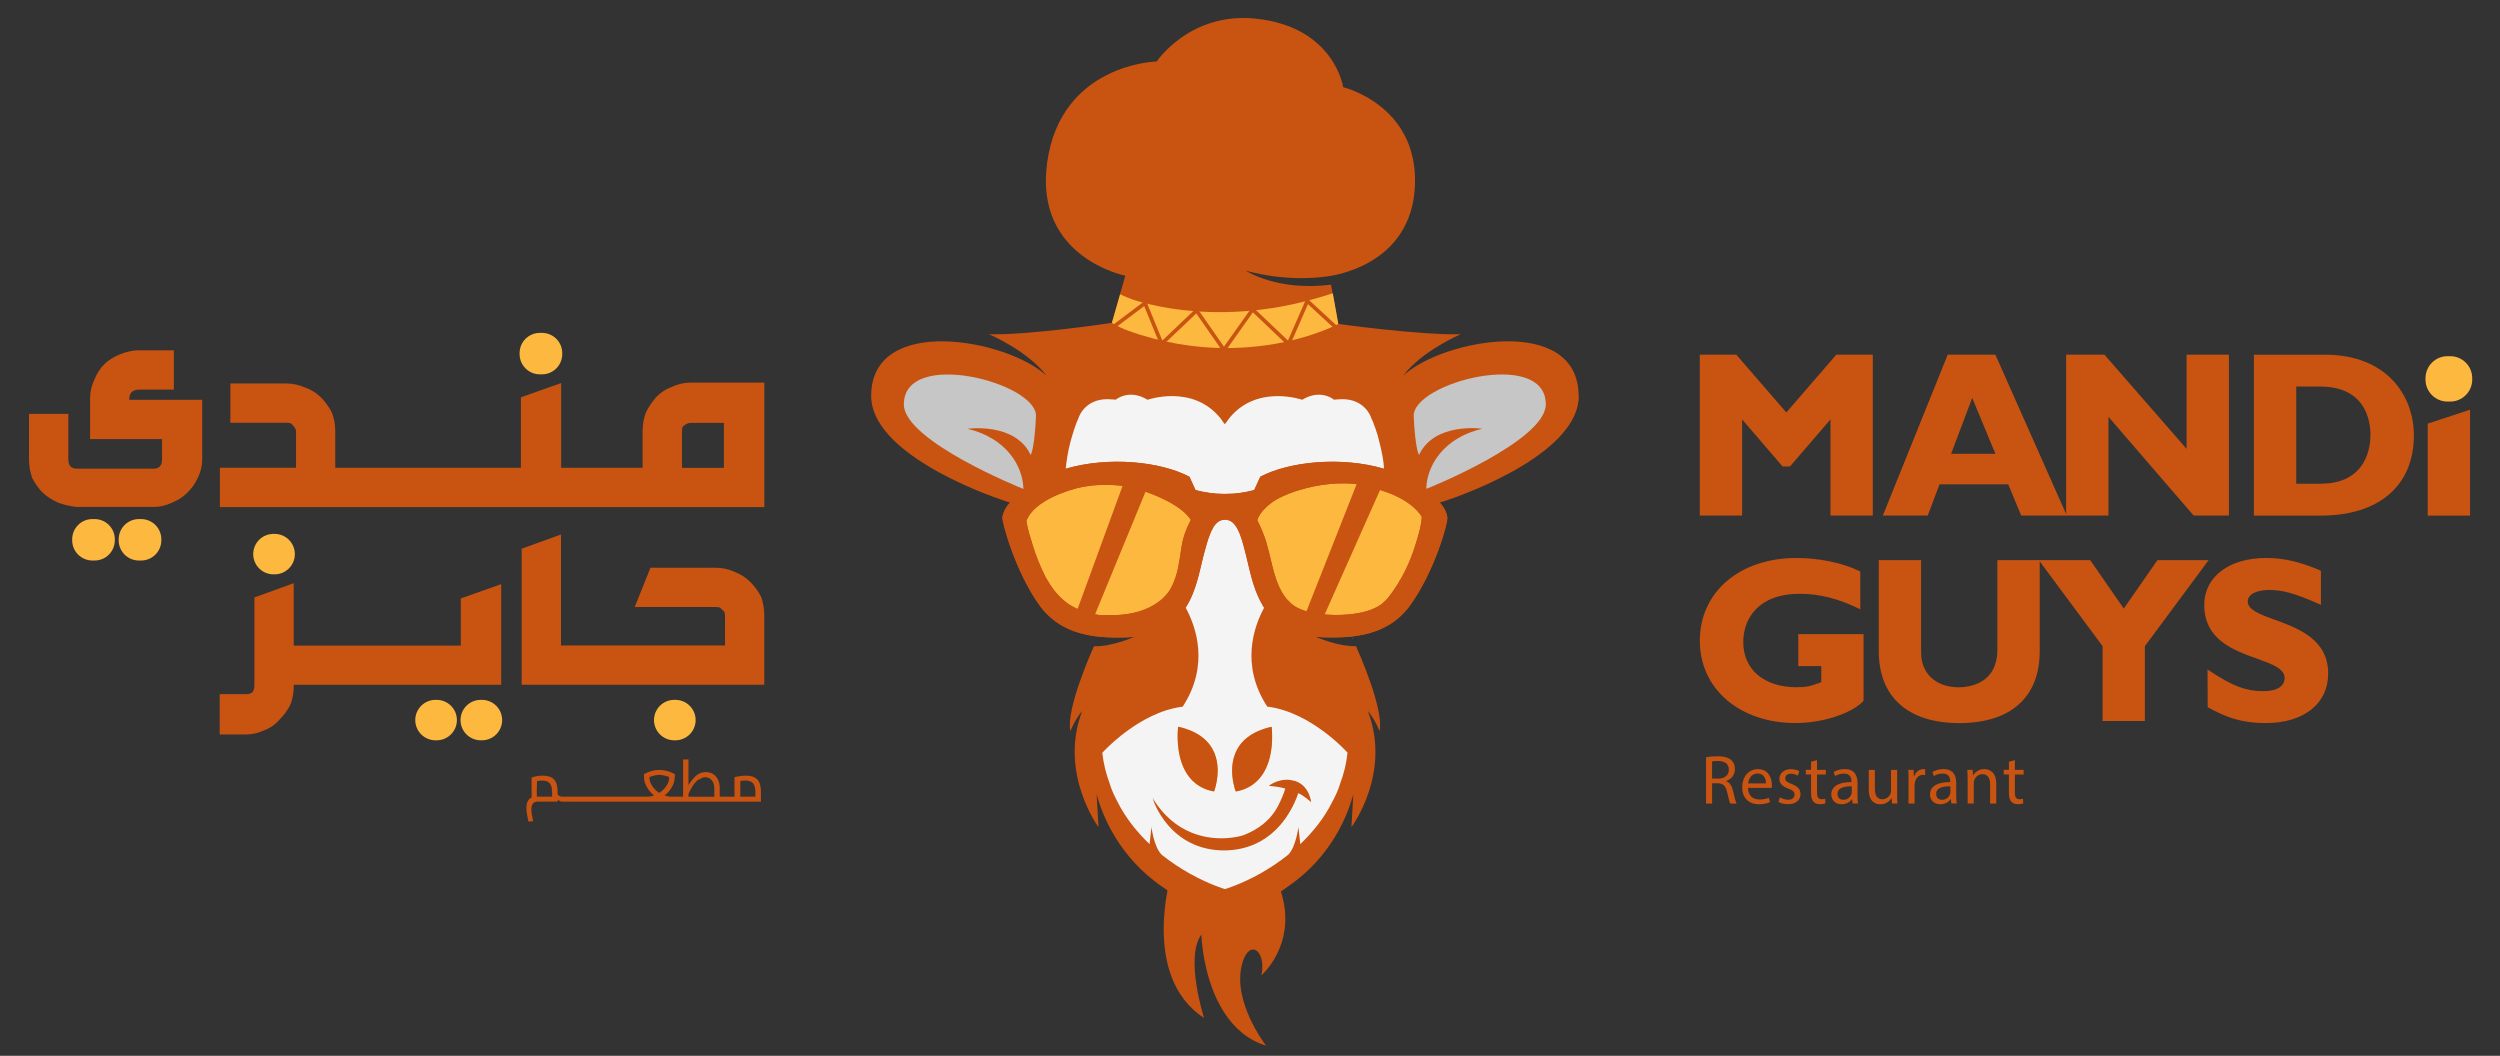 <?xml version="1.0" encoding="UTF-8"?>
<svg xmlns="http://www.w3.org/2000/svg" id="Layer_1" version="1.1" viewBox="0 0 421.48 178">
  <rect x="0" y="0" width="421.48" height="178" fill="#333333" stroke="none"/>
  <defs>
    <style>
      .st0 {
        fill: none;
        stroke: #c95311;
        stroke-miterlimit: 10;
        stroke-width: .63px;
      }

      .st1 {
        fill: #f4f4f4;
      }

      .st2 {
        fill: #c6c6c6;
      }

      .st3 {
        fill: #fca43a;
      }

      .st4 {
        fill: #fff;
      }

      .st5 {
        fill: #c95311;
      }

      .st6 {
        fill: #fcb83f;
      }
    </style>
  </defs>
  <g>
    <path class="st6" d="M15.95,87.51h-.37c-1.88,0-3.41,1.53-3.41,3.41v.17c0,1.88,1.53,3.41,3.41,3.41h.37c1.88,0,3.41-1.53,3.41-3.41v-.17c0-1.88-1.53-3.41-3.41-3.41"></path>
    <path class="st6" d="M23.79,87.51h-.37c-1.88,0-3.41,1.53-3.41,3.41v.17c0,1.88,1.53,3.41,3.41,3.41h.37c1.88,0,3.41-1.53,3.41-3.41v-.17c0-1.88-1.53-3.41-3.41-3.41"></path>
    <path class="st6" d="M91.01,63.11h.37c1.88,0,3.41-1.53,3.41-3.41v-.17c0-1.88-1.53-3.41-3.41-3.41h-.37c-1.88,0-3.41,1.53-3.41,3.41v.17c0,1.88,1.53,3.41,3.41,3.41"></path>
    <path class="st5" d="M21.81,67.09c0-.41.19-.95.73-1.22.32-.14.58-.19.86-.19h5.91v-6.62h-5.91c-2.01,0-4.46.99-5.82,2.35-.69.68-1.23,1.53-1.65,2.55-.49,1.03-.74,2.08-.74,3.14v6.92h12.13v3.41c0,1.07-.47,1.58-1.42,1.58h-12.97c-.95,0-1.41-.52-1.41-1.58v-7.66h-6.63v7.66c0,1.08.18,2.12.53,3.15,1.08,2.06,2.3,3.23,4.38,4.16.9.35,1.88.58,3.12.73h12.97c1.06,0,2.11-.25,3.12-.73,1.87-.73,3.41-2.21,4.34-4.17.49-1.03.74-2.08.74-3.14v-10.03h-12.29v-.3h0Z"></path>
    <path class="st5" d="M128.83,64.5h-12.28c-1.18,0-2.26.24-3.29.73-.94.33-1.79.87-2.58,1.66-.73.82-1.34,1.73-1.82,2.73-.35.95-.52,1.99-.52,3.08v6.17h-13.73v-14.29l-6.79,2.4v11.89h-31.3v-6.17c0-1.13-.18-2.15-.57-3.15-1.11-2.12-2.58-3.52-4.37-4.16-1.11-.49-2.21-.74-3.26-.74h-9.48v6.62h9.48c.33,0,.57.04.78.14.43.43.81.86.81,1.28v6.17h-12.84v6.63h91.79v-21.01h-.01ZM122.04,71.29v7.59h-7.06v-6.17c0-.36.04-.61.13-.77.42-.41.79-.65,1.46-.65h5.48,0Z"></path>
    <path class="st5" d="M84.48,98.49l-6.79,2.4v7.95h-28.17v-10.52l-6.63,2.4v14.89c0,.16-.03.43-.15.81-.18.39-.61.61-1.22.61h-4.48v6.79h4.48c1.04,0,2.06-.24,3.08-.73.97-.34,1.82-.94,2.58-1.83.77-.78,1.37-1.61,1.83-2.58.35-.95.52-1.99.52-3.08v-.15h34.97v-16.97h0Z"></path>
    <path class="st5" d="M128.32,100.65v-.03c-1.09-2.07-2.61-3.51-4.38-4.16-1.04-.5-2.11-.74-3.3-.74h-10.98l-2.65,6.62h13.64c.38,0,.63.04.76.13.24.19.48.44.68.67.09.15.14.36.14.62v5.06h-27.65v-18.71l-6.63,2.4v22.93h40.9v-11.69c0-1.08-.18-2.12-.52-3.12"></path>
    <path class="st6" d="M46.1,90.01c-1.88,0-3.41,1.53-3.41,3.41s1.53,3.41,3.41,3.41h.2c1.88,0,3.41-1.53,3.41-3.41s-1.53-3.41-3.41-3.41h-.2Z"></path>
    <path class="st6" d="M73.62,117.99h-.2c-1.88,0-3.41,1.53-3.41,3.41s1.53,3.41,3.41,3.41h.2c1.88,0,3.41-1.53,3.41-3.41s-1.53-3.41-3.41-3.41"></path>
    <path class="st6" d="M81.25,117.99h-.2c-1.88,0-3.41,1.53-3.41,3.41s1.53,3.41,3.41,3.41h.2c1.88,0,3.41-1.53,3.41-3.41s-1.53-3.41-3.41-3.41"></path>
    <path class="st6" d="M113.87,117.99h-.2c-1.88,0-3.41,1.53-3.41,3.41s1.53,3.41,3.41,3.41h.2c1.88,0,3.41-1.53,3.41-3.41s-1.53-3.41-3.41-3.41"></path>
    <path class="st5" d="M127.66,131.4c-.42-.43-1.03-.63-1.89-.63-.37,0-.7.03-1,.08-.11.02-.24.04-.36.06-.22.03-.42.06-.54.11l-.04.02v.04c-.01.45,0,1.14,0,1.86,0,.45,0,.92.01,1.37h-2.5v-1.42c0-.62-.11-1.15-.34-1.55-.24-.42-.52-.72-.88-.9s-.73-.27-1.13-.27c-.65,0-1.22.22-1.69.66-.43.4-.85.91-1.23,1.53v-4.32h-.91v6.27h-1.98c-.37,0-.75-.07-1.12-.2.31-.25.59-.53.85-.86.27-.35.47-.7.6-1.04.14-.35.22-.65.23-.93l.04-.73v-.04l-.04-.02c-.89-.46-1.76-.69-2.58-.69s-1.69.23-2.56.69l-.04.02.03.77c.01.43.18.92.5,1.47.3.52.69.97,1.18,1.37-.37.13-.75.19-1.11.19h-14.39c-.31,0-.55-.12-.76-.36v-.46c0-.97-.21-1.67-.61-2.09-.4-.42-1.04-.63-1.89-.63-.37,0-.7.03-1,.08-.31.06-.67.16-.85.23l-.04.02v1.08c0,.82,0,1.42.01,2.27-.25.11-.46.3-.62.57-.18.28-.26.68-.26,1.19s.11,1.27.32,2.24v.05s.73-.03.73-.03h.07v-.07c-.19-.85-.29-1.49-.29-1.91,0-.9.35-1.34,1.07-1.34h3.37v-.32c.1.08.21.15.32.21.15.08.3.12.44.12h33.51v-1.65c0-.98-.2-1.67-.61-2.09M127.35,133.48v.83h-2.54c0-.32,0-.95,0-1.57v-1.06c.25-.06.52-.09.82-.09.58,0,1.02.14,1.29.43.29.29.43.77.43,1.45M118.6,131.06c.32-.05.65-.02.97.14.25.13.44.33.61.61.16.28.25.64.25,1.08v1.43h-4.36v-.32c0-.22.06-.32.18-.53.06-.11.14-.23.22-.41.27-.55.61-1.03,1.04-1.43.19-.18.4-.24.6-.34.16-.08.32-.2.5-.22M112.83,130.99c0,.52-.16,1.03-.47,1.49-.31.47-.72.87-1.21,1.2-.5-.32-.9-.72-1.21-1.19-.3-.47-.45-.97-.46-1.49.65-.24,1.22-.36,1.67-.36s1.02.12,1.67.36M93.08,133.48v.83h-2.57c-.02-.43-.03-1.67.03-2.62.24-.06.52-.09.82-.09.58,0,1.02.14,1.29.43.28.29.42.77.42,1.45"></path>
  </g>
  <g>
    <polygon class="st5" points="301.78 78.64 308.6 70.71 308.6 86.92 315.74 86.92 315.74 59.79 309.59 59.79 301.16 69.54 292.72 59.79 286.57 59.79 286.57 86.92 293.71 86.92 293.71 70.71 300.53 78.64 301.78 78.64"></polygon>
    <path class="st5" d="M336.4,59.79h-8.03l-10.94,27.13h7.57l1.99-5.27h11.58l2.19,5.27h7.69l-12.05-27.13ZM328.94,76.51l3.56-9.43,3.91,9.43h-7.47,0Z"></path>
    <polygon class="st5" points="355.47 70.28 369.83 86.92 375.78 86.92 375.78 59.79 368.64 59.79 368.64 75.67 354.79 59.79 348.33 59.79 348.33 86.92 355.47 86.92 355.47 70.28"></polygon>
    <path class="st5" d="M391.99,59.8h-12v27.13h11.26c9.83,0,15.71-5.05,15.71-13.53,0-6.77-4.63-13.6-14.98-13.6M391.22,81.55h-4.09v-16.38h4.01c7.67,0,8.5,5.73,8.5,8.19,0,1.92-.61,8.19-8.42,8.19"></path>
    <polygon class="st5" points="416.43 69.07 409.29 71.42 409.29 86.93 416.43 86.93 416.43 69.07"></polygon>
    <path class="st5" d="M307.04,115.01l-.34.13c-1.62.61-2.41.72-3.83.72-5.45,0-8.97-2.98-8.97-7.6,0-3.94,2.51-8.15,9.52-8.15,3.23,0,6.46.79,9.85,2.44l.36.17v-6.37l-.14-.07c-2.85-1.39-6.82-2.21-10.61-2.21-9.6,0-16.3,5.74-16.3,13.95s6.79,13.88,16.15,13.88c4.48,0,9.37-1.58,11.38-3.67l.07-.07v-11.25h-11v5.38h3.87v2.71h0Z"></path>
    <polygon class="st5" points="363.73 94.43 358.05 102.6 352.39 94.43 343.72 94.43 354.48 108.94 354.48 121.56 361.61 121.56 361.61 108.94 372.36 94.43 363.73 94.43"></polygon>
    <path class="st5" d="M336.74,109.52c0,5.89-4.98,6.35-6.51,6.35-3.86,0-6.35-2.31-6.35-5.88v-15.56h-7.13v15.4c0,7.68,4.95,12.08,13.56,12.08s13.57-4.3,13.57-12.12v-15.36h-7.14v15.09h0Z"></path>
    <path class="st5" d="M383.49,104.49c-2.44-.9-4.54-1.67-4.54-3.09,0-1.18,1.43-1.94,3.66-1.94s4.46.64,8.33,2.36l.35.15v-5.74l-.15-.07c-3.41-1.46-6.13-2.09-9.12-2.09-6.22,0-10.4,3.18-10.4,7.9,0,5.88,4.92,7.65,8.88,9.07,2.51.9,4.67,1.68,4.67,3.27,0,.82-.47,2.21-3.66,2.21-2.87,0-5.13-.86-8.96-3.4l-.38-.25.03,6.37.19.1c2.56,1.32,4.98,2.56,9.64,2.56,6.37,0,10.48-3.27,10.48-8.33,0-5.78-4.99-7.61-9-9.09l.18-.49-.19.49h0Z"></path>
    <g>
      <path class="st5" d="M287.63,127.67c.52-.11,1.25-.17,1.96-.17,1.09,0,1.79.2,2.29.65.4.35.62.89.62,1.5,0,1.04-.66,1.74-1.49,2.02v.04c.61.21.97.77,1.16,1.6.26,1.1.45,1.86.61,2.17h-1.06c-.13-.22-.3-.9-.53-1.89-.23-1.09-.66-1.5-1.58-1.54h-.96v3.43h-1.02v-7.8h0ZM288.65,131.27h1.04c1.09,0,1.78-.6,1.78-1.5,0-1.02-.74-1.47-1.82-1.48-.49,0-.84.05-1.01.09v2.89h0Z"></path>
      <path class="st5" d="M294.7,132.82c.02,1.4.91,1.97,1.95,1.97.74,0,1.18-.13,1.57-.29l.18.74c-.36.17-.99.35-1.89.35-1.75,0-2.79-1.15-2.79-2.86s1.01-3.06,2.66-3.06c1.85,0,2.35,1.63,2.35,2.68,0,.21-.02.38-.04.48h-3.99ZM297.73,132.08c.01-.66-.27-1.68-1.43-1.68-1.04,0-1.5.96-1.58,1.68h3.01Z"></path>
      <path class="st5" d="M300.09,134.42c.31.2.84.41,1.36.41.75,0,1.1-.38,1.1-.84,0-.49-.29-.76-1.06-1.04-1.02-.36-1.5-.93-1.5-1.61,0-.92.74-1.67,1.96-1.67.57,0,1.08.17,1.4.35l-.26.75c-.22-.14-.63-.33-1.16-.33-.61,0-.95.35-.95.77,0,.47.34.68,1.08.96.99.38,1.49.87,1.49,1.71,0,1-.77,1.7-2.12,1.7-.62,0-1.2-.15-1.6-.39l.26-.79h0Z"></path>
      <path class="st5" d="M306.34,128.16v1.63h1.48v.79h-1.48v3.06c0,.7.2,1.1.77,1.1.27,0,.47-.04.6-.07l.05.77c-.2.08-.52.14-.92.14-.48,0-.87-.15-1.11-.43-.29-.31-.4-.81-.4-1.48v-3.1h-.88v-.79h.88v-1.36l1.01-.27h0Z"></path>
      <path class="st5" d="M312.34,135.47l-.08-.72h-.04c-.32.45-.93.84-1.74.84-1.15,0-1.74-.81-1.74-1.63,0-1.37,1.22-2.12,3.41-2.11v-.12c0-.47-.13-1.31-1.29-1.31-.53,0-1.08.16-1.48.42l-.24-.68c.47-.3,1.15-.5,1.86-.5,1.74,0,2.16,1.18,2.16,2.32v2.12c0,.49.02.97.09,1.36h-.94,0ZM312.19,132.57c-1.13-.02-2.4.18-2.4,1.28,0,.67.45.99.97.99.74,0,1.21-.47,1.37-.95.04-.11.06-.22.06-.33v-.99h0Z"></path>
      <path class="st5" d="M319.84,133.92c0,.59.01,1.1.05,1.55h-.91l-.06-.93h-.02c-.27.46-.87,1.06-1.88,1.06-.89,0-1.96-.49-1.96-2.49v-3.32h1.03v3.15c0,1.08.33,1.81,1.27,1.81.69,0,1.17-.48,1.36-.94.06-.15.09-.34.09-.53v-3.48h1.03v4.13h0Z"></path>
      <path class="st5" d="M321.77,131.56c0-.67-.01-1.24-.05-1.77h.9l.04,1.11h.05c.26-.76.88-1.24,1.57-1.24.12,0,.2.01.29.04v.97c-.11-.02-.21-.04-.35-.04-.73,0-1.24.55-1.39,1.33-.02.14-.05.31-.05.48v3.03h-1.02v-3.91h0Z"></path>
      <path class="st5" d="M328.98,135.47l-.08-.72h-.04c-.32.45-.93.84-1.74.84-1.15,0-1.74-.81-1.74-1.63,0-1.37,1.22-2.12,3.41-2.11v-.12c0-.47-.13-1.31-1.29-1.31-.53,0-1.08.16-1.48.42l-.24-.68c.47-.3,1.15-.5,1.86-.5,1.74,0,2.16,1.18,2.16,2.32v2.12c0,.49.02.97.09,1.36h-.94,0ZM328.82,132.57c-1.13-.02-2.4.18-2.4,1.28,0,.67.45.99.97.99.74,0,1.21-.47,1.37-.95.04-.11.06-.22.06-.33v-.99h0Z"></path>
      <path class="st5" d="M331.72,131.33c0-.59-.01-1.07-.05-1.54h.91l.06.94h.02c.28-.54.94-1.07,1.88-1.07.79,0,2.01.47,2.01,2.42v3.39h-1.03v-3.27c0-.91-.34-1.68-1.31-1.68-.68,0-1.21.48-1.38,1.06-.05.13-.07.3-.07.48v3.41h-1.03v-4.14h0Z"></path>
      <path class="st5" d="M339.69,128.16v1.63h1.48v.79h-1.48v3.06c0,.7.2,1.1.77,1.1.27,0,.47-.04.6-.07l.05.77c-.2.08-.52.14-.91.14-.48,0-.87-.15-1.11-.43-.29-.31-.4-.81-.4-1.48v-3.1h-.88v-.79h.88v-1.36l1.01-.27h0Z"></path>
    </g>
    <path class="st6" d="M408.92,63.98v-.21c0-2.05,1.66-3.72,3.71-3.72h.46c2.05,0,3.71,1.66,3.71,3.72v.21c0,2.05-1.66,3.72-3.71,3.72h-.46c-2.05,0-3.71-1.66-3.71-3.72"></path>
  </g>
  <g>
    <path class="st1" d="M235.35,80.99l.2-3.68c.23-4.11-1.33-8.43-6.85-10.85-3.01-1.31-4.27-.35-4.75-.52-2.11-.75-5.31-1.21-7.06.24-2.69-.41-6.92.37-9.94,4.16-.15.22-.32.44-.48.67-.16-.23-.52-.67-.52-.67-3.31-4.04-7.41-3.85-7.41-3.85l-.7-.12c-3.15-.56-6.37-.54-9.52.06l-3.01.19c-1.11.07-2.18.42-3.11,1.01-1.37.87-2.36,2.21-2.79,3.77l-2.85,10.23-2.78,2.14c0-.11-1.09.84-1.09.84-1.97,1.86-1.74,4.28-.62,6.74l.5,1.26c1.44,3.27,1.97,5.18,3.87,7.94,1.61,2.34,3.92,4.11,6.6,5.05h0c1.78.63,3.67.87,5.55.72l8.67-.71c1.78,3.24,2.33,7.02,1.57,10.64l-.32,1.48-1.21.28c-5.35,1.23-10.14,4.23-13.58,8.51,3.62,13.2,10.33,19,15.53,21.54,2.09,1.4,4.49,2.85,7.25,3.69,0,0,2.63-1.18,5.66-2.83,3.72-1.26,5.91-3.15,7.54-4.72,7.76-7.52,10.08-17.62,10.08-17.62l-.64-.8c-3.64-4.54-8.77-7.65-14.48-8.76l-.21-1.19c-.61-3.44-.28-6.98.96-10.26l5.39.86c3.92.12,7.8-.63,11.39-2.21,2.37-1.04,4.27-2.94,5.3-5.31l3.04-6.97c1.13-2.58.52-5.58-1.53-7.51l-3.64-3.43h0Z"></path>
    <path class="st1" d="M228.09,107.67c-.06.01-.11.03-.18.03.05,0,.13,0,.18-.01h0Z"></path>
    <path class="st1" d="M261.37,68.6c0-.41-.03-.86-.13-1.45-.29-1.86-3.19-4.44-7.41-4.4-.54,0-1.16.02-1.84.06-1.87.01-3.82.3-5.67.77-3.45.77-6.82,2.19-8.25,4.87,0,0-.23.36-.27,1.15-.1.34-.2.69-.21,1.05-.12,5.6,1.49,8.18,1.49,8.18,2.37-5.22,6.59-5.16,7.09-5.14-1.16.41-2.08.96-2.89,1.55-.05.04-.1.09-.15.14-1.94,1.51-2.96,3.39-3.38,5.05,0,.01,0,.03,0,.04-.17.68-.25,1.29-.28,1.83-.04.34-.16.69-.16,1.02,0,.23,0,.32-.01.42l-.5-.39.46,1.06,1.06.11-.28-.21c5.89-1.81,18.5-8.2,20.92-13.82.06-.13.13-.28.18-.41.05-.16.09-.32.13-.47.06-.22.09-.46.11-.7,0-.07.04-.14.04-.21,0-.04-.02-.07-.02-.12"></path>
    <path class="st2" d="M261.37,68.6c0-.41-.03-.86-.13-1.45-.29-1.86-3.19-4.44-7.41-4.4-.54,0-1.16.02-1.84.06-1.87.01-3.82.3-5.67.77-3.45.77-6.82,2.19-8.25,4.87,0,0-.23.36-.27,1.15-.1.34-.2.69-.21,1.05-.12,5.6,1.49,8.18,1.49,8.18,2.37-5.22,6.59-5.16,7.09-5.14-1.16.41-2.08.96-2.89,1.55-.05.04-.1.09-.15.14-1.94,1.51-2.96,3.39-3.38,5.05,0,.01,0,.03,0,.04-.17.68-.25,1.29-.28,1.83-.04.34-.16.69-.16,1.02,0,.23,0,.32-.01.42l-.5-.39.46,1.06,1.06.11-.28-.21c5.89-1.81,18.5-8.2,20.92-13.82.06-.13.13-.28.18-.41.05-.16.09-.32.13-.47.06-.22.09-.46.11-.7,0-.07.04-.14.04-.21,0-.04-.02-.07-.02-.12"></path>
    <path class="st2" d="M151.64,68.6c0-.41.03-.86.12-1.45.29-1.86,3.19-4.44,7.42-4.4.54,0,1.17.02,1.85.06,1.87.01,3.81.3,5.66.77,3.45.77,6.82,2.19,8.25,4.87,0,0,.23.36.27,1.15.1.34.2.69.21,1.05.12,5.6-1.49,8.18-1.49,8.18-2.37-5.22-6.6-5.16-7.09-5.14,1.16.41,2.08.96,2.89,1.55.06.04.1.09.16.14,1.95,1.51,2.96,3.39,3.38,5.05,0,.01,0,.03,0,.04.17.68.26,1.29.28,1.83.03.34.15.69.15,1.02,0,.23.01.32.01.42l.5-.39-.46,1.06-1.06.11.28-.21c-5.89-1.81-18.5-8.2-20.92-13.82-.06-.13-.13-.28-.18-.41-.06-.16-.09-.32-.13-.47-.05-.22-.09-.46-.11-.7,0-.07-.03-.14-.03-.21,0-.04.02-.07.02-.12"></path>
    <path class="st3" d="M199.22,92.58v.06s-.01,0-.01.01c.01-.04.01-.07.01-.07"></path>
    <path class="st3" d="M228.27,107.28h0c-.05.03-.13.03-.18.03.06,0,.13-.01.18-.03"></path>
    <path class="st3" d="M199.2,92.65h.01v-.07s0,.03-.01.07"></path>
    <path class="st3" d="M199.22,92.58v.06s-.01,0-.01.01c.01-.04.01-.07.01-.07"></path>
    <path class="st3" d="M228.27,107.28h0c-.05.03-.13.03-.18.03.06,0,.13-.01.18-.03"></path>
    <path class="st3" d="M228.09,107.31c.05,0,.13,0,.18-.01h0c-.05,0-.11.01-.18.01"></path>
    <path class="st3" d="M205.05,132.08c-.17.83-.38,1.36-.38,1.36-1.27-.24-2.3-.71-3.1-1.36-3.83-3-2.95-9.55-2.95-9.55,7.17,1.61,6.96,7,6.42,9.55"></path>
    <path class="st3" d="M214.38,122.53s.9,6.53-2.93,9.55c-.8.65-1.83,1.12-3.11,1.36,0,0-.21-.52-.38-1.36-.54-2.54-.74-7.95,6.42-9.55"></path>
    <path class="st5" d="M266.14,66.76c0-13.87-23.05-9.57-29.59-3.4,3.2-4.24,9.69-7,9.69-7-7.19.13-20.54-1.74-20.54-1.74l-14.32-.25c-3.08-1.16-6.55-1.16-9.63.06-2.12-1.03-14.31,0-14.31,0,0,0-13.48,2.06-20.67,1.93,0,0,6.48,2.76,9.69,7-6.55-6.16-29.59-10.47-29.59,3.4,0,9.31,17.85,16.24,23.43,17.98-.58.58-1.09,1.42-1.28,2.44-.13.58,2.12,9.25,6.42,15.09,1.16,1.54,2.7,2.82,4.49,3.66,2.83,1.35,6.1,1.61,9.18,1.54.52,0,1.03,0,1.54-.06.19,0,.39-.06.58-.06,0,0-3.59,1.67-6.74,1.6h-.06c-.19.45-4.75,10.47-3.98,14.32,0,0,.71-1.86,1.99-3.4-3.98,10.53,2.76,19.58,2.76,19.58l-.32-5.52c.9,3.28,3.6,10.47,11.11,15.6.26.19.58.39.84.58-.32,1.61-.64,3.98-.64,6.55,0,5.2,1.35,11.43,6.8,14.95,0,0-3.27-10.14-.45-14.06,0,0,.19,7.7,3.98,13.35,1.6,2.38,3.79,4.43,6.93,5.39-.32-.39-5.58-7.45-4.11-13.48,1.03-4.62,4.17-2.89,3.34,1.61,0,0,5.78-5.01,3.47-13.42-.06-.26-.13-.52-.19-.71.39-.26.71-.52,1.09-.77,7.58-5.14,10.21-12.33,11.11-15.6l-.32,5.52s6.81-9.05,2.76-19.58c1.28,1.54,1.99,3.4,1.99,3.4.77-3.85-3.79-13.87-3.98-14.32h-.06c-2.76.06-5.84-1.22-6.61-1.54-.04-.04-.09-.06-.13-.06.26,0,.45.06.58.06.52.06,1.03.06,1.54.06,3.15.06,6.35-.19,9.18-1.54,1.8-.84,3.34-2.12,4.49-3.66,4.3-5.84,6.61-14.32,6.42-15.09-.19-1.03-.71-1.86-1.28-2.44,5.59-1.73,23.43-8.66,23.43-17.98M152.38,68.18c0-9.51,22.47-3.66,22.28,1.99-.26,5.65-.9,6.55-.9,6.55-2.57-5.58-10.66-4.43-10.66-4.43,6.61,1.54,9.37,6.35,9.44,10.14-.19-.06-20.16-8.09-20.16-14.25M227.18,126.91c-.19,1.86-.64,3.6-1.22,5.14-.32,1.09-.77,2.06-1.29,3.02-1.41,2.89-3.4,5.26-5.45,7.25l-.32-2.89s-.39,3.28-1.67,4.62l-.06.06c-1.6,1.29-3.21,2.31-4.68,3.15-3.34,1.86-5.91,2.63-5.97,2.63s-2.64-.77-5.97-2.63c-1.48-.84-3.08-1.86-4.69-3.15l-.06-.06c-1.29-1.35-1.67-4.62-1.67-4.62l-.32,2.89c-2.06-1.99-4.04-4.37-5.46-7.25-.51-.96-.96-1.93-1.28-3.02-.58-1.54-1.03-3.27-1.23-5.14,0,0,6.16-6.87,13.55-7.77,4.56-7,2.25-13.48.51-16.69,1.99-3.08,2.44-6.87,3.28-9.76.32-1.16.64-2.38,1.22-3.47.39-.83,1.09-1.61,2.06-1.61h.13c.96,0,1.54.64,1.99,1.41.64,1.16.96,2.44,1.28,3.66.77,2.76,1.22,6.29,3.02,9.31,0,0,0,.06.06.13.06.13.13.19.19.32-1.74,3.21-4.04,9.69.52,16.69,7.45.9,13.54,7.77,13.54,7.77M212.48,80.37l-1.03,2.25c-1.74.45-3.21.64-4.69.64h-.51c-1.42,0-2.96-.19-4.69-.64l-1.02-2.25c-4.88-2.57-13.61-3.47-20.87-1.35.13-1.16.32-2.7.77-4.43.39-1.41.84-2.95,1.54-4.49,0,0,1.22-3.21,5.52-2.76.19,0,.39,0,.58.06,0,0,2.25-1.93,5.39,0,0,0,7.64-2.7,12.32,3.15.13.19.32.45.45.64.13.19.19.26.26.32.08-.08.17-.19.26-.32.13-.19.32-.45.45-.64,4.68-5.84,12.33-3.15,12.33-3.15,3.14-1.93,5.39,0,5.39,0,.19-.06.39-.06.58-.06,4.3-.45,5.52,2.76,5.52,2.76.71,1.54,1.22,3.08,1.54,4.49.45,1.74.71,3.21.77,4.43-7.25-2.12-15.99-1.22-20.87,1.35M240.46,82.42c.06-3.79,2.83-8.6,9.44-10.14,0,0-8.09-1.16-10.66,4.43,0,0-.65-.9-.9-6.55-.19-5.65,22.27-11.49,22.27-1.99,0,6.16-19.9,14.19-20.16,14.25"></path>
    <path class="st5" d="M198.63,122.53s-.06.43-.08,1.12c-.06,2,.18,6.2,3.03,8.43.8.64,1.81,1.11,3.07,1.35,0,0,.02,0,.03,0,0,0,.21-.52.38-1.36.54-2.55.75-7.94-6.42-9.55"></path>
    <path class="st5" d="M214.39,122.53c-7.17,1.61-6.97,7-6.43,9.55.17.83.38,1.36.38,1.36h.01c1.28-.24,2.3-.71,3.1-1.36,2.75-2.16,3.07-6.12,3.02-8.2-.01-.82-.08-1.35-.08-1.35"></path>
    <path class="st5" d="M209.99,45.62c.34.18,5.49,3.5,14.41,2.37l1.42,7.86s-2.37,6.04-18.84,5.59c-15.83-.44-20.06-5.2-20.06-5.2l2.8-9.76s-15.39-3.01-13.18-19.06c2.3-16.7,18.47-17.06,18.47-17.06,0,0,5.57-8.32,16.57-7.23,13.37,1.33,14.87,11.57,14.87,11.57,0,0,12.45,2.97,12.11,16.26-.37,14.22-14.8,15.63-14.8,15.63,0,0-6.21,1.12-13.78-.97"></path>
    <path class="st5" d="M222.51,55.18l-.92-4.2c-2.53.82-4.94,1.39-7.21,1.79-1.46.26-2.85.44-4.18.56-.34.03-.67.06-1,.07-.82.06-1.59.1-2.36.11-5.92.12-10.41-.9-12.92-1.69-1.01-.37-1.91-.78-1.91-.78l-1.15,3.99c.78.45,1.45.8,2.23,1.08,4.82,1.74,9.33,2.39,13.3,2.43.82,0,1.6-.01,2.36-.05.44-.02.87-.05,1.28-.09,1.81-.15,3.48-.4,4.95-.72,4.71-.99,7.54-2.51,7.54-2.51"></path>
    <path class="st5" d="M218.21,131.65c-2.17-.68-4.12.65-4.28.84,1.8.13,2.75.46,2.75.46-.21.84-.82,2.17-1.18,2.86-1.29,2.53-3.46,4.06-5.81,4.98-.39.13-1.26.37-2.5.48-3.38.32-9.15-.44-12.93-6.84.15.26.22.64.34.92.33.78.72,1.53,1.18,2.23,1.38,2.15,3.35,3.92,5.74,4.88,3.11,1.26,6.9,1.22,9.99-.13,1.3-.57,2.49-1.38,3.52-2.38.88-.84,1.63-1.81,2.26-2.85.47-.77.89-1.58,1.23-2.42.01-.04.38-.95.37-.96.98.44,2.17,1.53,2.17,1.53-.23-1.41-.92-3.02-2.83-3.62"></path>
    <path class="st6" d="M200.79,87.63s-1.03,1.8-1.48,3.92c-.06.52-.19,1.03-.26,1.61-.11,1.03-.32,2.05-.52,3.06-1.16,6.01-7.08,7.78-12.51,7.47h-.71c-2.25-.19-4.43-1.03-6.1-2.57-1.16-1.03-1.93-2.05-2.89-3.72-.84-1.61-1.67-3.66-2.19-5.39-.39-1.35-.84-2.6-1.05-3.92-.05-.2-.04-.31-.04-.31.96-2.31,3.59-3.66,5.58-4.49.96-.39,1.93-.71,2.89-.96,2.38-.58,4.88-.71,7.25-.45,1.35.13,2.57.45,3.85.84,2.63.9,6.61,2.57,8.15,4.94"></path>
    <path class="st6" d="M239.7,87.11s.06,1.42-1.16,5.01c-.64,2.12-2.06,5.65-4.68,8.86-.32.32-.65.65-.97.9-2.44,1.74-6.35,1.8-7.76,1.8h-.07c-2.57-.06-6.03-.32-7.76-2.31-.13-.13-.26-.26-.39-.39-2.06-2.57-2.38-5.97-3.28-9.05-.06-.19-.13-.45-.19-.71-.39-1.16-.84-2.25-1.41-3.4,0,0-.06-.06-.06-.13,0,0,.39-1.73,3.21-3.47,1.16-.64,2.76-1.35,4.88-1.86.04-.04.09-.06.13-.06,3.6-.9,7.38-1.16,11.04-.26,1.67.45,3.27,1.09,4.82,1.93,1.41.77,2.83,1.8,3.66,3.14"></path>
    <path class="st5" d="M242.71,84.74c-5.08-4.62-9.38-5.71-9.38-5.71-7.25-2.12-15.98-1.22-20.86,1.35l-1.03,2.25c-1.73.45-3.21.64-4.69.64h-.51c-1.42,0-2.96-.19-4.69-.64l-1.03-2.25c-4.88-2.57-13.61-3.47-20.87-1.35-6.1,2.12-9.38,5.71-9.38,5.71-.58.58-1.09,1.42-1.29,2.44-.13.58,2.12,9.25,6.42,15.09,1.16,1.54,2.7,2.82,4.49,3.66,2.83,1.35,6.1,1.61,9.18,1.54.52,0,1.03,0,1.54-.06.19,0,.39-.06.58-.06,6.1-.96,8.67-4.88,8.67-4.88,1.99-3.08,2.44-6.87,3.28-9.76.32-1.16.64-2.38,1.22-3.47.39-.83,1.1-1.61,2.06-1.61h.13c.96,0,1.54.64,1.99,1.41.64,1.16.96,2.44,1.28,3.66.77,2.76,1.23,6.29,3.02,9.31,0,0,0,.06.06.13.45.64,2.57,3.27,8.86,5.2.26,0,.45.06.58.06.52.06,1.03.06,1.54.06,3.15.06,6.35-.19,9.18-1.54,1.79-.84,3.34-2.12,4.49-3.66,4.3-5.84,6.61-14.32,6.42-15.09-.19-1.03-.7-1.86-1.28-2.44M179.22,101.1c-1.16-1.03-1.93-2.06-2.89-3.72-.84-1.61-1.67-3.66-2.19-5.39-.39-1.35-.88-2.65-1.05-3.95-.04-.16-.03-.29-.03-.29.96-2.31,3.59-3.66,5.58-4.5.96-.39,1.93-.71,2.89-.96,2.37-.58,4.88-.71,7.25-.45.16.01.31.08.47.1l-7.57,20.71c-.88-.41-1.74-.89-2.46-1.55M199.31,91.54c-.06.52-.19,1.03-.26,1.6-.13.78-.26,1.67-.45,2.64-.19.9-.72,2.48-1.11,3.18-.39.97-.69,1.11-1.46,2.14-1.02,1.22-2.44,1.67-3.98,2.06h-.06c-1.67.45-3.72.64-5.97.52h-.71c-.23-.02-.45-.13-.67-.16l8.49-20.64c2.62.93,6.2,2.52,7.65,4.75,0,0-1.03,1.8-1.48,3.92M216.9,100.98c-2.06-2.57-2.38-5.97-3.28-9.05-.06-.19-.13-.45-.19-.71-.39-1.16-.84-2.25-1.41-3.4,0,0-.06-.06-.06-.13,0,0,.39-1.74,3.21-3.47,1.16-.65,2.76-1.35,4.88-1.86.04-.04.09-.06.13-.06,2.78-.7,5.68-.99,8.54-.68l-8.45,21.42c-1.16-.34-2.24-.83-2.97-1.67l-.39-.39h0ZM238.54,92.12c-.65,2.12-2.06,5.65-4.69,8.86-.32.32-.65.64-.97.9-2.44,1.74-6.35,1.8-7.76,1.8h-.07c-.53-.01-1.13-.05-1.72-.09l9.33-20.97c1.14.39,2.29.77,3.37,1.35,1.41.77,2.83,1.8,3.66,3.15,0,0,.06,1.41-1.16,5.01"></path>
    <path class="st4" d="M228.09,107.67c-.06.01-.11.03-.18.03.05,0,.13,0,.18-.01h0Z"></path>
    <path class="st6" d="M224.67,49.46c-3.06.99-6.05,1.76-8.8,2.25-1.76.31-3.44.53-5.05.68-.42.03-.81.07-1.21.09-.98.07-1.93.12-2.85.13-7.16.15-12.58-1.09-15.61-2.04-1.23-.45-2.31-.95-2.31-.95l-1.38,4.82c.93.54,1.75.97,2.7,1.3,5.82,2.1,11.28,2.88,16.07,2.94.98,0,1.93-.01,2.85-.06.53-.03,1.04-.06,1.55-.1,2.19-.18,4.2-.48,5.99-.87,5.69-1.21,9.01-3.04,9.01-3.04l-.93-5.16h0Z"></path>
    <polyline class="st0" points="226.46 56.35 220.4 50.74 217.25 57.95 211.18 52.18 206.35 59 201.73 52.36 195.84 57.96 193.04 51.11 186.27 56.19"></polyline>
  </g>
</svg>
